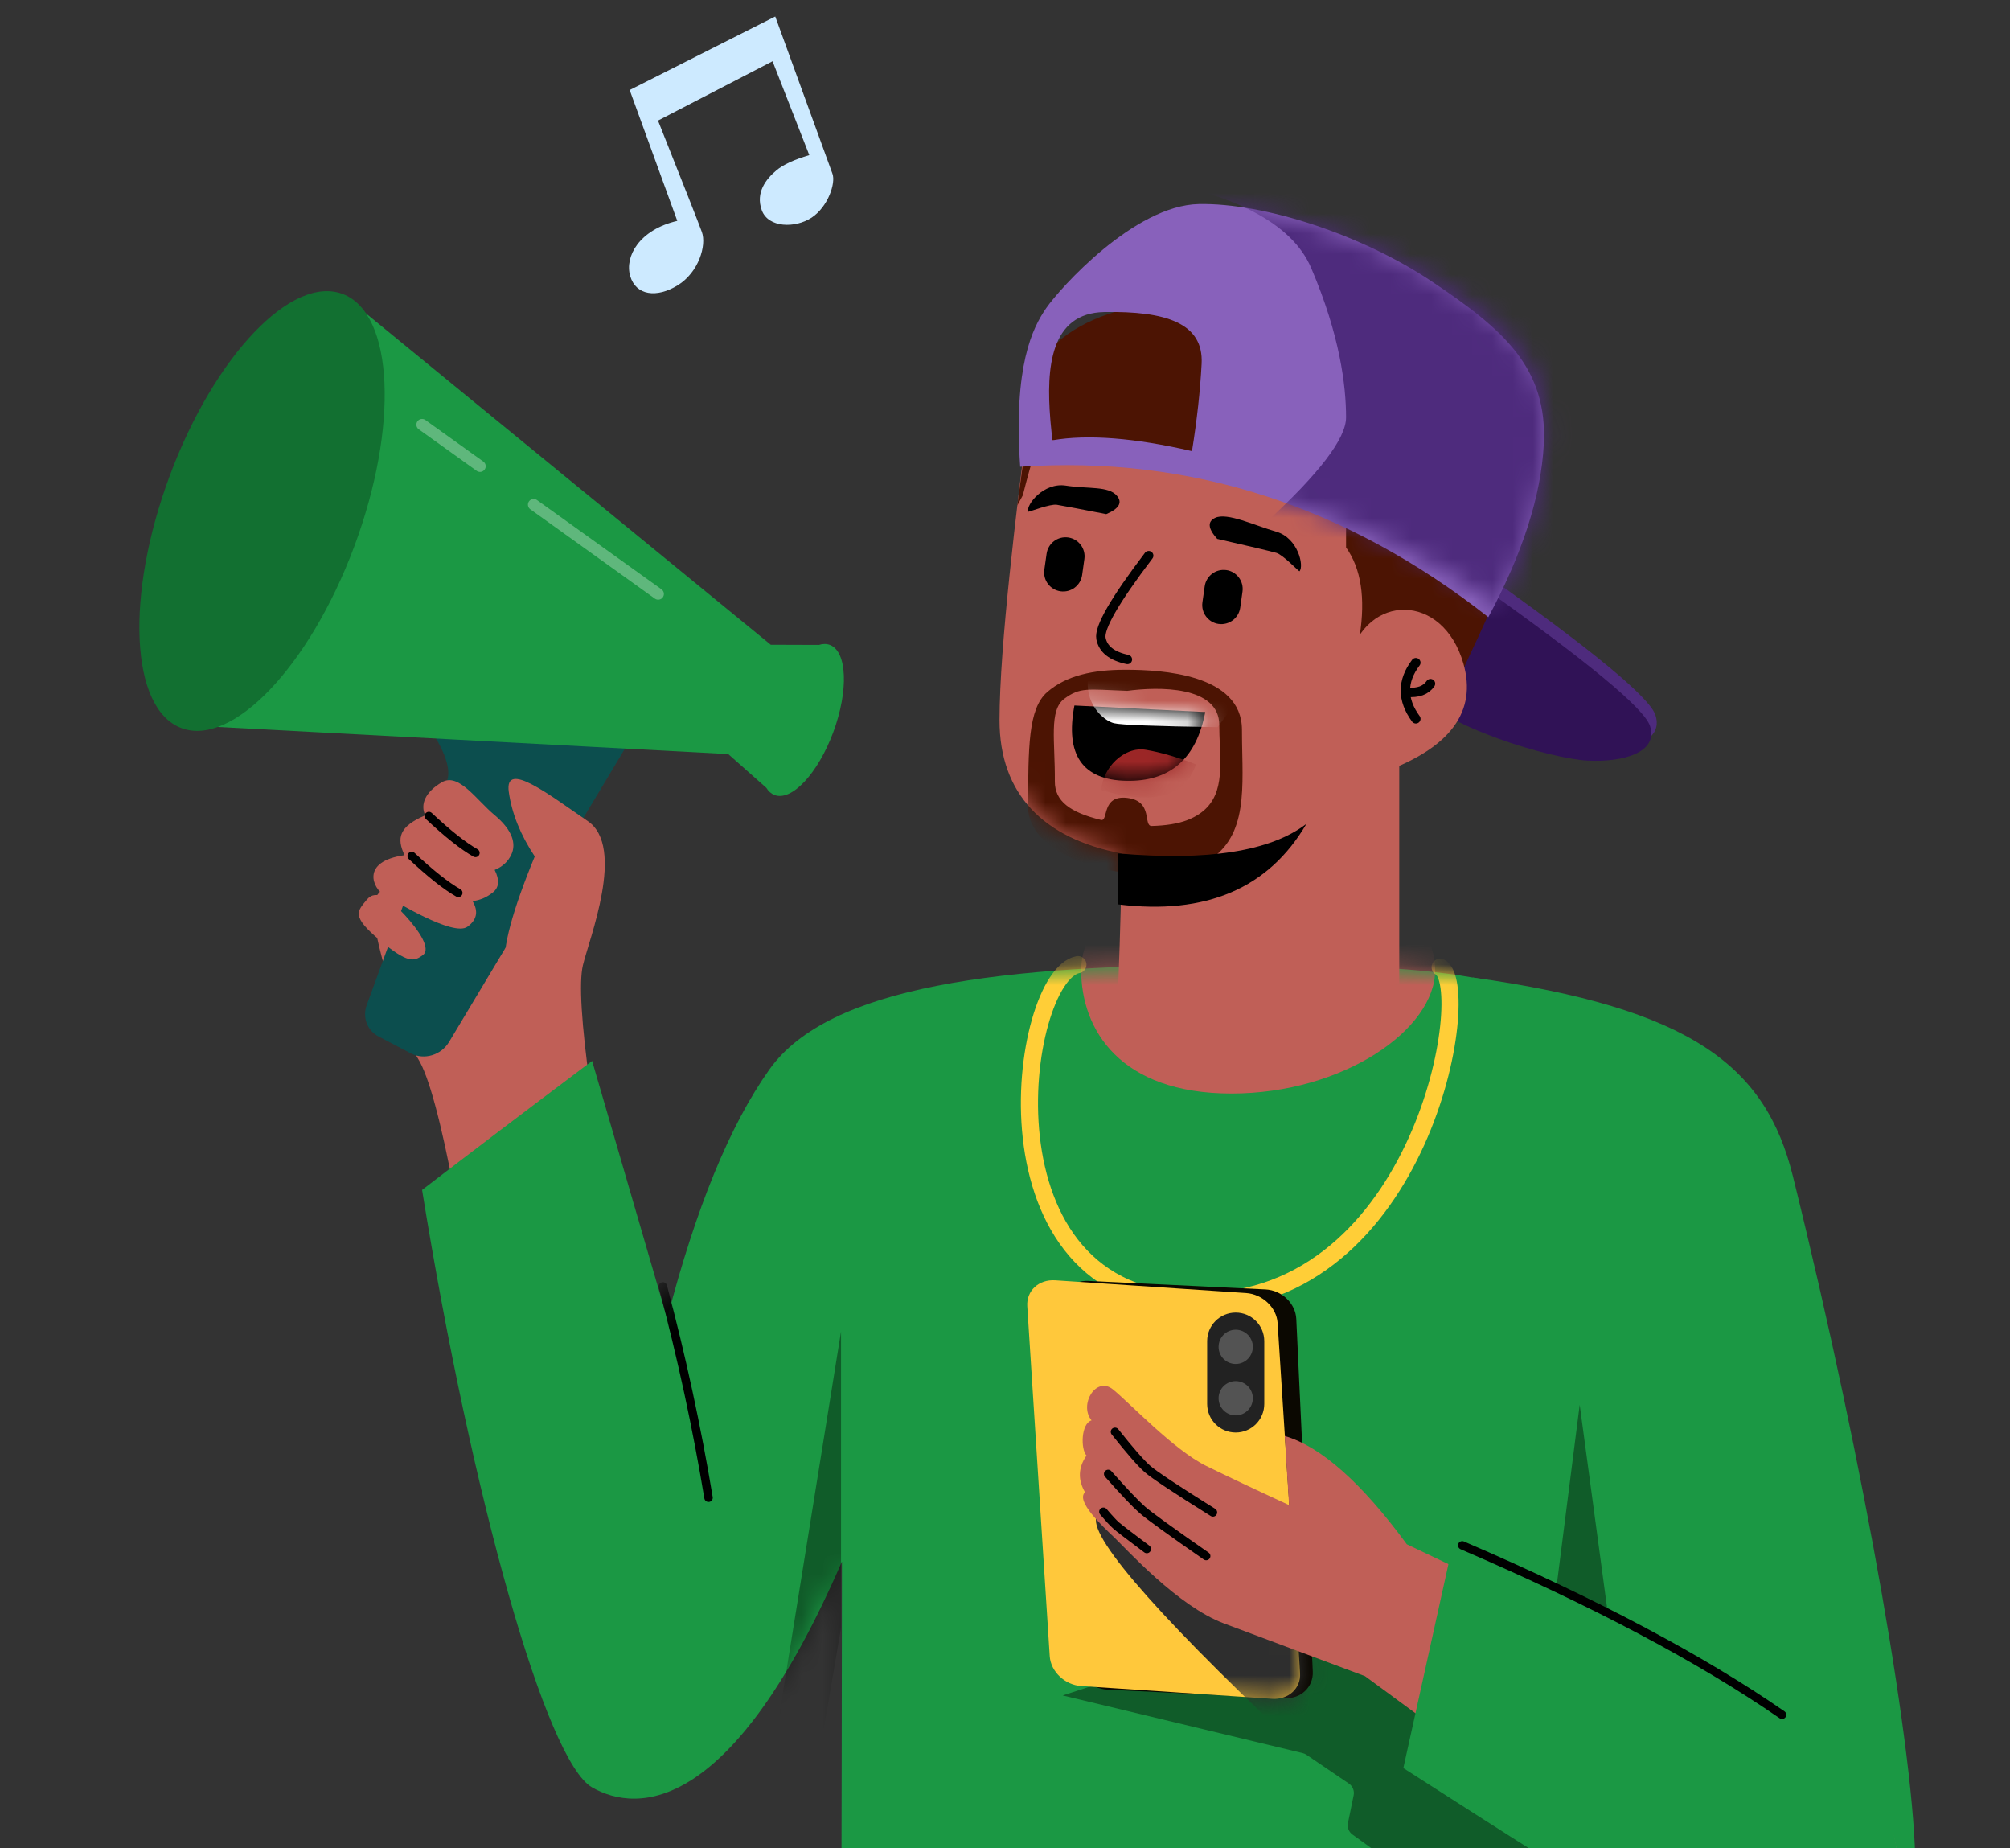 <svg width="99" height="91" viewBox="0 0 99 91" fill="none" xmlns="http://www.w3.org/2000/svg">
<rect x="0" y="0" width="99" height="91" fill="#333333" stroke="none"/>
<path fill-rule="evenodd" clip-rule="evenodd" d="M38.24 8.389C37.739 8.81 37.202 9.478 37.52 10.351C37.838 11.225 39.17 11.249 39.975 10.718C40.779 10.188 41.172 9.022 41.002 8.557C40.889 8.246 39.95 5.665 38.184 0.812L31.014 4.433C32.156 7.573 32.938 9.72 33.359 10.877C31.487 11.313 30.759 12.631 31.039 13.591C31.319 14.552 32.342 14.687 33.379 14.049C34.415 13.411 34.809 12.08 34.57 11.425C34.411 10.988 33.691 9.159 32.409 5.937L38.051 3.016L39.861 7.639C39.114 7.859 38.574 8.109 38.24 8.389Z" fill="#CDEAFF"/>
<path fill-rule="evenodd" clip-rule="evenodd" d="M22.399 58.797C21.715 55.191 21.113 52.971 20.593 52.138C19.812 50.889 18.245 45.769 18.375 44.593C18.462 43.809 19.438 43.206 21.303 42.785L25.873 39.061L28.306 54.59L22.399 58.797Z" fill="#C05F57"/>
<path fill-rule="evenodd" clip-rule="evenodd" d="M31.239 36.099L22.115 51.314C21.727 51.961 20.889 52.211 20.242 51.873C20.241 51.873 20.241 51.873 20.242 51.873L18.646 51.038C18.085 50.745 17.841 50.097 18.063 49.492C20.54 42.744 21.868 39.035 22.045 38.366C22.231 37.662 21.707 36.504 20.471 34.89L31.239 36.099Z" fill="#0C4E4E"/>
<path fill-rule="evenodd" clip-rule="evenodd" d="M29.076 53.593C28.634 50.399 28.511 48.38 28.709 47.535C29.007 46.268 30.827 41.712 28.951 40.435C27.076 39.158 24.835 37.396 25.059 38.993C25.209 40.057 25.636 41.118 26.339 42.173C25.227 44.87 24.738 46.698 24.873 47.658C25.008 48.619 25.346 51.016 25.885 54.851L29.076 53.593Z" fill="#C05F57"/>
<path fill-rule="evenodd" clip-rule="evenodd" d="M24.358 40.136C23.46 39.386 22.593 38.041 21.77 38.517C20.948 38.992 20.688 39.617 20.946 40.148C19.648 40.704 19.526 41.269 19.925 42.112C17.721 42.422 18.39 43.779 18.921 44.071C19.451 44.363 22.318 46.138 23.021 45.636C23.489 45.3 23.575 44.88 23.276 44.376C23.645 44.33 23.981 44.184 24.283 43.94C24.585 43.696 24.612 43.328 24.364 42.838C24.75 42.681 25.025 42.427 25.187 42.078C25.43 41.555 25.256 40.887 24.358 40.136Z" fill="#C05F57"/>
<path fill-rule="evenodd" clip-rule="evenodd" d="M18.066 44.305C17.584 44.885 17.306 45.125 18.699 46.293C20.093 47.462 20.393 47.346 20.823 47.035C21.252 46.725 20.627 45.809 19.945 45.067C19.262 44.325 18.547 43.725 18.066 44.305Z" fill="#C05F57"/>
<path fill-rule="evenodd" clip-rule="evenodd" d="M40.881 31.76C40.714 31.695 40.528 31.697 40.333 31.758L37.964 31.75L17.198 14.757L9.426 35.729L35.867 37.132L37.743 38.793C37.848 38.962 37.982 39.084 38.144 39.147C38.989 39.477 40.288 38.09 41.044 36.05C41.799 34.011 41.727 32.09 40.881 31.76Z" fill="#1B9844"/>
<path d="M8.917 35.846C6.411 34.877 6.164 29.308 8.367 23.408C10.569 17.509 14.387 13.513 16.894 14.482C19.401 15.452 19.647 21.021 17.445 26.921C15.242 32.82 11.424 36.816 8.917 35.846Z" fill="#127031"/>
<path d="M61.2 47.501C73.156 47.501 75.504 48.346 81.758 51.785C79.011 60.163 82.125 68.233 80.118 80.707C78.779 89.024 78.397 96.374 78.972 102.76L41.424 103.215C41.454 89.084 41.469 80.31 41.469 76.893C36.083 89.309 31.428 89.309 29.164 88.018C26.9 86.727 23.241 73.761 20.789 58.596C23.116 56.806 25.908 54.689 29.164 52.243L32.861 64.931C34.271 59.491 35.949 55.402 37.896 52.664C40.816 48.557 49.245 47.501 61.2 47.501Z" fill="#1B9844"/>
<mask id="mask0_6126_10810" style="mask-type:luminance" maskUnits="userSpaceOnUse" x="20" y="47" width="62" height="57">
<path d="M61.2 47.501C73.156 47.501 75.504 48.346 81.758 51.785C79.011 60.163 82.125 68.233 80.118 80.707C78.779 89.024 78.397 96.374 78.972 102.76L41.424 103.215C41.454 89.084 41.469 80.31 41.469 76.893C36.083 89.309 31.428 89.309 29.164 88.018C26.9 86.727 23.241 73.761 20.789 58.596C23.116 56.806 25.908 54.689 29.164 52.243L32.861 64.931C34.271 59.491 35.949 55.402 37.896 52.664C40.816 48.557 49.245 47.501 61.2 47.501Z" fill="white"/>
</mask>
<g mask="url(#mask0_6126_10810)">
<path d="M34.898 73.753C34.325 70.3 33.575 66.832 32.648 63.347" stroke="black" stroke-width="0.416" stroke-linecap="round" stroke-linejoin="round"/>
</g>
<mask id="mask1_6126_10810" style="mask-type:luminance" maskUnits="userSpaceOnUse" x="20" y="47" width="62" height="57">
<path d="M61.2 47.501C73.156 47.501 75.504 48.346 81.758 51.785C79.011 60.163 82.125 68.233 80.118 80.707C78.779 89.024 78.397 96.374 78.972 102.76L41.424 103.215C41.454 89.084 41.469 80.31 41.469 76.893C36.083 89.309 31.428 89.309 29.164 88.018C26.9 86.727 23.241 73.761 20.789 58.596C23.116 56.806 25.908 54.689 29.164 52.243L32.861 64.931C34.271 59.491 35.949 55.402 37.896 52.664C40.816 48.557 49.245 47.501 61.2 47.501Z" fill="white"/>
</mask>
<g mask="url(#mask1_6126_10810)">
<path fill-rule="evenodd" clip-rule="evenodd" d="M61.964 80.349L52.343 83.489L64.164 86.329C64.23 86.345 64.293 86.373 64.349 86.411L66.438 87.829C66.626 87.957 66.718 88.185 66.672 88.408L66.392 89.768C66.347 89.985 66.434 90.208 66.614 90.338L80.173 100.134L86.39 92.916L64.58 78.565L61.964 80.349Z" fill="black" fill-opacity="0.396"/>
</g>
<mask id="mask2_6126_10810" style="mask-type:luminance" maskUnits="userSpaceOnUse" x="20" y="47" width="62" height="57">
<path d="M61.2 47.501C73.156 47.501 75.504 48.346 81.758 51.785C79.011 60.163 82.125 68.233 80.118 80.707C78.779 89.024 78.397 96.374 78.972 102.76L41.424 103.215C41.454 89.084 41.469 80.31 41.469 76.893C36.083 89.309 31.428 89.309 29.164 88.018C26.9 86.727 23.241 73.761 20.789 58.596C23.116 56.806 25.908 54.689 29.164 52.243L32.861 64.931C34.271 59.491 35.949 55.402 37.896 52.664C40.816 48.557 49.245 47.501 61.2 47.501Z" fill="white"/>
</mask>
<g mask="url(#mask2_6126_10810)">
<path fill-rule="evenodd" clip-rule="evenodd" d="M60.653 53.849C55.173 53.849 53.251 50.714 53.251 47.763C53.251 44.812 57.154 42.419 61.97 42.419C66.785 42.419 70.689 44.812 70.689 47.763C70.689 50.714 66.133 53.849 60.653 53.849Z" fill="#C05F57"/>
</g>
<mask id="mask3_6126_10810" style="mask-type:luminance" maskUnits="userSpaceOnUse" x="20" y="47" width="62" height="57">
<path d="M61.2 47.501C73.156 47.501 75.504 48.346 81.758 51.785C79.011 60.163 82.125 68.233 80.118 80.707C78.779 89.024 78.397 96.374 78.972 102.76L41.424 103.215C41.454 89.084 41.469 80.31 41.469 76.893C36.083 89.309 31.428 89.309 29.164 88.018C26.9 86.727 23.241 73.761 20.789 58.596C23.116 56.806 25.908 54.689 29.164 52.243L32.861 64.931C34.271 59.491 35.949 55.402 37.896 52.664C40.816 48.557 49.245 47.501 61.2 47.501Z" fill="white"/>
</mask>
<g mask="url(#mask3_6126_10810)">
<path d="M70.934 47.627C72.647 48.52 70.096 64.095 59.002 64.095C47.909 64.095 50.183 48.068 53.09 47.501" stroke="#FFCE37" stroke-width="0.844" stroke-linecap="round"/>
</g>
<mask id="mask4_6126_10810" style="mask-type:luminance" maskUnits="userSpaceOnUse" x="20" y="47" width="62" height="57">
<path d="M61.2 47.501C73.156 47.501 75.504 48.346 81.758 51.785C79.011 60.163 82.125 68.233 80.118 80.707C78.779 89.024 78.397 96.374 78.972 102.76L41.424 103.215C41.454 89.084 41.469 80.31 41.469 76.893C36.083 89.309 31.428 89.309 29.164 88.018C26.9 86.727 23.241 73.761 20.789 58.596C23.116 56.806 25.908 54.689 29.164 52.243L32.861 64.931C34.271 59.491 35.949 55.402 37.896 52.664C40.816 48.557 49.245 47.501 61.2 47.501Z" fill="white"/>
</mask>
<g mask="url(#mask4_6126_10810)">
<path fill-rule="evenodd" clip-rule="evenodd" d="M41.424 80.159V65.567L37.768 88.275L39.507 91.374L41.424 80.159Z" fill="black" fill-opacity="0.396"/>
</g>
<path fill-rule="evenodd" clip-rule="evenodd" d="M72.54 48.135C83.353 49.648 86.969 52.513 88.308 57.924C91.954 72.657 94.337 86.699 94.337 91.939C94.337 106.219 79.725 90.641 78.666 86.394C77.96 83.562 76.66 73.25 74.766 55.456C74.017 53.751 73.275 51.311 72.54 48.135Z" fill="#1B9844"/>
<path fill-rule="evenodd" clip-rule="evenodd" d="M76.118 82.427L79.8 83.955L77.806 69.176L76.118 82.427Z" fill="black" fill-opacity="0.396"/>
<path d="M68.918 48.435V37.57C73.419 27.943 73.111 21.109 67.991 17.068C60.313 11.007 51.167 16.418 50.626 20.679C50.085 24.94 49.233 31.803 49.23 35.455C49.227 39.107 51.403 41.297 55.241 42.025C55.241 43.483 55.186 45.666 55.075 48.573C56.444 50.13 58.71 50.703 61.873 50.289C65.035 49.876 67.383 49.258 68.918 48.435Z" fill="#C05F57"/>
<mask id="mask5_6126_10810" style="mask-type:luminance" maskUnits="userSpaceOnUse" x="49" y="14" width="24" height="37">
<path d="M68.918 48.435V37.57C73.419 27.943 73.111 21.109 67.991 17.068C60.313 11.007 51.167 16.418 50.626 20.679C50.085 24.94 49.233 31.803 49.23 35.455C49.227 39.107 51.403 41.297 55.241 42.025C55.241 43.483 55.186 45.666 55.075 48.573C56.444 50.13 58.71 50.703 61.873 50.289C65.035 49.876 67.383 49.258 68.918 48.435Z" fill="white"/>
</mask>
<g mask="url(#mask5_6126_10810)">
<path fill-rule="evenodd" clip-rule="evenodd" d="M55.416 32.981C53.856 32.981 52.529 33.255 51.579 34.08C50.629 34.905 50.653 36.853 50.634 39.708C50.615 42.563 56.577 43.786 59.093 42.609C61.397 41.53 61.224 39.2 61.178 36.648L61.175 36.446C61.173 36.278 61.171 36.108 61.171 35.938C61.171 33.175 57.149 32.987 55.517 32.981L55.416 32.981ZM60.054 35.707C60.054 36.018 60.066 36.327 60.079 36.631L60.085 36.797C60.148 38.335 60.157 39.717 58.502 40.376C58.036 40.562 57.412 40.658 56.727 40.674C56.288 40.683 56.818 39.447 55.522 39.292C54.226 39.138 54.61 40.469 54.226 40.376C52.717 40.008 51.947 39.456 51.955 38.475C51.971 36.505 51.653 34.977 52.423 34.407C53.193 33.838 53.541 33.942 55.522 34.019C57.049 33.81 60.054 33.761 60.054 35.707Z" fill="#4C1403"/>
</g>
<path fill-rule="evenodd" clip-rule="evenodd" d="M73.1 28.238C78.447 32.024 81.26 34.35 81.538 35.216C81.957 36.515 80.222 37.011 78.465 36.919C76.708 36.827 71.33 35.312 69.558 33.222C70.572 31.943 71.753 30.282 73.1 28.238Z" fill="#4E2B7D"/>
<path fill-rule="evenodd" clip-rule="evenodd" d="M72.831 28.773C78.178 32.559 80.991 34.885 81.27 35.752C81.688 37.051 79.953 37.546 78.196 37.454C76.439 37.362 71.061 35.847 69.29 33.758C70.304 32.479 71.484 30.817 72.831 28.773Z" fill="#301256"/>
<path d="M69.167 33.88C67.587 32.904 66.855 32.047 66.97 31.309C67.261 29.444 67.037 27.993 66.299 26.959V24.127C58.333 22.944 53.335 22.085 51.306 21.551C51.177 21.517 50.868 22.463 50.378 24.39L50.108 24.889C50.519 21.864 50.814 19.634 50.995 18.199C52.455 15.597 56.436 13.831 66.299 15.086C71.197 15.709 73.39 17.974 74.176 21.745C75.471 27.961 72.493 31.309 71.606 34.158C71.206 34.15 70.393 34.057 69.167 33.88Z" fill="#4C1403"/>
<path fill-rule="evenodd" clip-rule="evenodd" d="M52.611 26.466C52.097 26.395 51.622 26.753 51.549 27.267L51.437 28.057C51.364 28.571 51.722 29.046 52.236 29.118C52.236 29.118 52.236 29.119 52.237 29.118C52.751 29.189 53.226 28.831 53.299 28.318L53.41 27.527C53.483 27.014 53.125 26.538 52.611 26.466C52.611 26.466 52.611 26.466 52.611 26.466Z" fill="black"/>
<path fill-rule="evenodd" clip-rule="evenodd" d="M60.398 28.073C59.884 28.002 59.409 28.359 59.336 28.873L59.224 29.663C59.151 30.177 59.509 30.652 60.023 30.725C60.023 30.725 60.024 30.725 60.024 30.724C60.538 30.795 61.013 30.438 61.086 29.924L61.197 29.134C61.27 28.62 60.913 28.145 60.399 28.072C60.398 28.072 60.398 28.072 60.398 28.073Z" fill="black"/>
<path fill-rule="evenodd" clip-rule="evenodd" d="M66.458 32.457C67.28 29.209 71.067 29.155 72.078 32.676C72.751 35.025 71.452 36.803 68.179 38.011C66.562 36.274 65.988 34.422 66.458 32.457Z" fill="#C05F57"/>
<path fill-rule="evenodd" clip-rule="evenodd" d="M55.075 42.025C59.493 42.408 62.583 41.922 64.346 40.568C62.49 43.745 59.4 45.067 55.075 44.535V42.025Z" fill="black"/>
<path d="M59.363 35.062L52.919 34.741C52.459 37.166 53.308 38.402 55.468 38.449C57.628 38.495 58.926 37.367 59.363 35.062Z" fill="black"/>
<mask id="mask6_6126_10810" style="mask-type:luminance" maskUnits="userSpaceOnUse" x="52" y="34" width="8" height="5">
<path d="M59.362 35.247L52.839 34.69C52.441 37.01 53.334 38.233 55.518 38.361C57.703 38.489 58.984 37.451 59.362 35.247Z" fill="white"/>
</mask>
<g mask="url(#mask6_6126_10810)">
<path fill-rule="evenodd" clip-rule="evenodd" d="M59.972 35.807C56.904 35.761 55.202 35.697 54.865 35.612C54.36 35.485 53.355 34.649 53.615 33.208C53.787 32.247 56.452 32.38 61.607 33.608L59.972 35.807Z" fill="white"/>
</g>
<mask id="mask7_6126_10810" style="mask-type:luminance" maskUnits="userSpaceOnUse" x="52" y="34" width="8" height="5">
<path d="M59.362 35.247L52.839 34.69C52.441 37.01 53.334 38.233 55.518 38.361C57.703 38.489 58.984 37.451 59.362 35.247Z" fill="white"/>
</mask>
<g mask="url(#mask7_6126_10810)">
<path fill-rule="evenodd" clip-rule="evenodd" d="M58.908 37.64C57.983 37.283 57.159 37.044 56.438 36.923C55.355 36.74 54.301 37.828 54.243 38.909C56.803 39.664 58.358 39.241 58.908 37.64Z" fill="#9B2626"/>
</g>
<path d="M69.736 32.631C69.049 33.538 69.049 34.459 69.736 35.396" stroke="black" stroke-width="0.462" stroke-linecap="round" stroke-linejoin="round"/>
<path d="M69.302 34.089C69.849 34.135 70.234 33.994 70.458 33.664" stroke="black" stroke-width="0.462" stroke-linecap="round" stroke-linejoin="round"/>
<path d="M56.578 27.361C54.912 29.553 54.128 30.913 54.227 31.44C54.326 31.966 54.76 32.312 55.529 32.475" stroke="black" stroke-width="0.462" stroke-linecap="round" stroke-linejoin="round"/>
<path fill-rule="evenodd" clip-rule="evenodd" d="M59.854 25.499C59.462 25.683 59.495 26.028 59.953 26.536C61.507 26.889 62.477 27.119 62.864 27.224C63.18 27.311 63.918 28.089 64.002 28.133C64.243 27.88 63.934 26.492 62.864 26.183C61.793 25.875 60.442 25.223 59.854 25.499Z" fill="black"/>
<path fill-rule="evenodd" clip-rule="evenodd" d="M55.016 24.418C55.293 24.75 55.117 25.049 54.487 25.317C53.261 25.077 52.45 24.924 52.055 24.857C51.733 24.802 50.734 25.196 50.639 25.201C50.527 24.87 51.395 23.742 52.497 23.913C53.598 24.084 54.6 23.921 55.016 24.418Z" fill="black"/>
<path d="M70.544 13.876C67.061 11.539 62.23 9.985 59.048 10.049C55.866 10.113 52.205 14.195 51.531 15.171C50.857 16.147 49.908 18.013 50.248 22.983C58.616 22.421 66.302 24.89 73.306 30.39C74.993 27.248 75.903 24.414 76.036 21.888C76.234 18.099 74.027 16.212 70.544 13.876ZM59.184 17.913C59.114 19.249 58.956 20.683 58.71 22.215C55.873 21.56 53.582 21.382 51.836 21.681C51.83 21.626 51.824 21.57 51.817 21.514L51.799 21.345C51.781 21.175 51.763 21.004 51.748 20.831L51.733 20.658C51.524 18.119 51.73 15.414 54.392 15.366C57.417 15.312 59.289 15.91 59.184 17.913Z" fill="#8861BB"/>
<mask id="mask8_6126_10810" style="mask-type:luminance" maskUnits="userSpaceOnUse" x="50" y="10" width="27" height="20">
<path d="M70.211 13.498C66.61 11.347 61.705 10.048 58.53 10.278C55.356 10.509 51.913 14.777 51.291 15.787C50.669 16.796 49.819 18.709 50.419 23.655C58.746 22.656 66.551 24.719 73.833 29.845C75.354 26.619 76.114 23.741 76.114 21.212C76.114 17.417 73.811 15.649 70.211 13.498ZM59.077 18.125C59.077 19.462 58.995 20.902 58.83 22.446C55.962 21.939 53.665 21.881 51.937 22.272C51.928 22.217 51.919 22.161 51.909 22.106L51.882 21.938C51.855 21.77 51.829 21.599 51.804 21.428L51.781 21.256C51.439 18.731 51.503 16.018 54.159 15.832C57.177 15.62 59.077 16.118 59.077 18.125Z" fill="white"/>
</mask>
<g mask="url(#mask8_6126_10810)">
<path fill-rule="evenodd" clip-rule="evenodd" d="M56.004 8.721C60.778 9.5 63.637 10.992 64.58 13.196C65.996 16.502 66.299 18.995 66.299 20.555C66.299 21.596 64.967 23.336 62.303 25.776L74.497 32.389L81.695 20.048L72.077 9.602L56.004 8.721Z" fill="#4E2B7D"/>
</g>
<path fill-rule="evenodd" clip-rule="evenodd" d="M62.332 63.495L53.606 63.076C52.805 63.037 52.184 63.626 52.22 64.39L53.032 81.75C53.068 82.515 53.747 83.165 54.548 83.204L63.274 83.624C64.075 83.662 64.695 83.074 64.66 82.309L63.847 64.949C63.812 64.185 63.133 63.534 62.332 63.495Z" fill="#0B0801"/>
<path d="M61.374 63.673L51.974 63.046C51.164 62.992 50.548 63.563 50.597 64.322L51.703 81.555C51.752 82.314 52.447 82.972 53.256 83.026L62.656 83.654C63.465 83.708 64.082 83.136 64.033 82.378L62.927 65.145C62.878 64.386 62.183 63.727 61.374 63.673Z" fill="#FFC83B"/>
<mask id="mask9_6126_10810" style="mask-type:luminance" maskUnits="userSpaceOnUse" x="50" y="63" width="15" height="21">
<path d="M61.312 63.758L51.86 63.033C51.046 62.971 50.431 63.533 50.487 64.289L51.746 81.459C51.802 82.215 52.506 82.879 53.32 82.941L62.772 83.666C63.586 83.728 64.2 83.166 64.145 82.41L62.886 65.24C62.83 64.484 62.126 63.821 61.312 63.758Z" fill="white"/>
</mask>
<g mask="url(#mask9_6126_10810)">
<path fill-rule="evenodd" clip-rule="evenodd" d="M54.1 74.562C53.696 74.907 54.293 76.021 55.892 77.905C57.49 79.788 60.049 82.392 63.567 85.716L68.185 88.018L64.422 76.418L54.1 74.562Z" fill="#2E2E2E"/>
</g>
<path d="M86.847 84.411L69.292 76.045C67.064 73.012 65.06 71.234 63.279 70.712C63.351 71.859 63.422 72.993 63.492 74.115C61.829 73.35 60.467 72.706 59.405 72.183C57.811 71.398 55.643 69.086 54.815 68.417C53.986 67.748 53.129 69.165 53.763 69.943C53.238 70.105 53.224 71.364 53.515 71.674C53.089 72.291 53.097 72.887 53.442 73.484C52.973 73.911 54.282 75.136 54.887 75.713C55.491 76.29 58.019 79.096 60.288 79.944C61.801 80.509 64.115 81.374 67.232 82.539C75.677 88.736 81.202 92.865 83.805 94.926C87.71 98.018 94.027 99.462 93.591 92.58C93.3 87.993 91.052 85.27 86.847 84.411Z" fill="#C05F57"/>
<path d="M54.917 70.507C55.657 71.44 56.191 72.051 56.52 72.339C56.848 72.626 57.923 73.339 59.742 74.476" stroke="black" stroke-width="0.416" stroke-linecap="round" stroke-linejoin="round"/>
<path d="M54.582 72.58C55.371 73.47 55.932 74.06 56.264 74.35C56.595 74.64 57.644 75.398 59.409 76.625" stroke="black" stroke-width="0.416" stroke-linecap="round" stroke-linejoin="round"/>
<path d="M54.346 74.443C54.623 74.77 54.833 74.997 54.978 75.124C55.123 75.25 55.625 75.635 56.484 76.278" stroke="black" stroke-width="0.416" stroke-linecap="round" stroke-linejoin="round"/>
<path fill-rule="evenodd" clip-rule="evenodd" d="M71.471 76.435L69.12 87.066C79.121 93.463 85.751 97.799 89.648 98.501C95.494 99.555 93.73 91.003 92.395 87.066C91.506 84.441 84.531 80.898 71.471 76.435Z" fill="#1B9844"/>
<path d="M59.457 66.041C59.457 65.265 60.087 64.635 60.863 64.635C61.64 64.635 62.27 65.265 62.27 66.041V69.135C62.27 69.912 61.64 70.541 60.863 70.541C60.087 70.541 59.457 69.912 59.457 69.135V66.041Z" fill="#222222"/>
<path d="M60.02 66.323C60.02 65.857 60.397 65.479 60.863 65.479C61.329 65.479 61.707 65.857 61.707 66.323C61.707 66.789 61.329 67.166 60.863 67.166C60.397 67.166 60.02 66.789 60.02 66.323Z" fill="#535353"/>
<path d="M60.02 68.854C60.02 68.388 60.397 68.01 60.863 68.01C61.329 68.01 61.707 68.388 61.707 68.854C61.707 69.32 61.329 69.698 60.863 69.698C60.397 69.698 60.02 69.32 60.02 68.854Z" fill="#535353"/>
<path d="M87.772 84.441C83.767 81.672 78.517 78.891 72.021 76.097" stroke="black" stroke-width="0.416" stroke-linecap="round" stroke-linejoin="round"/>
<path d="M32.418 29.249L26.284 24.851M23.642 22.957L20.789 20.911" stroke="white" stroke-opacity="0.3" stroke-width="0.562" stroke-linecap="round"/>
<path d="M21.122 40.183C22.05 41.053 22.816 41.659 23.417 42" stroke="black" stroke-width="0.416" stroke-linecap="round" stroke-linejoin="round"/>
<path d="M20.278 42.151C21.207 43.022 21.972 43.628 22.573 43.968" stroke="black" stroke-width="0.416" stroke-linecap="round" stroke-linejoin="round"/>
</svg>
